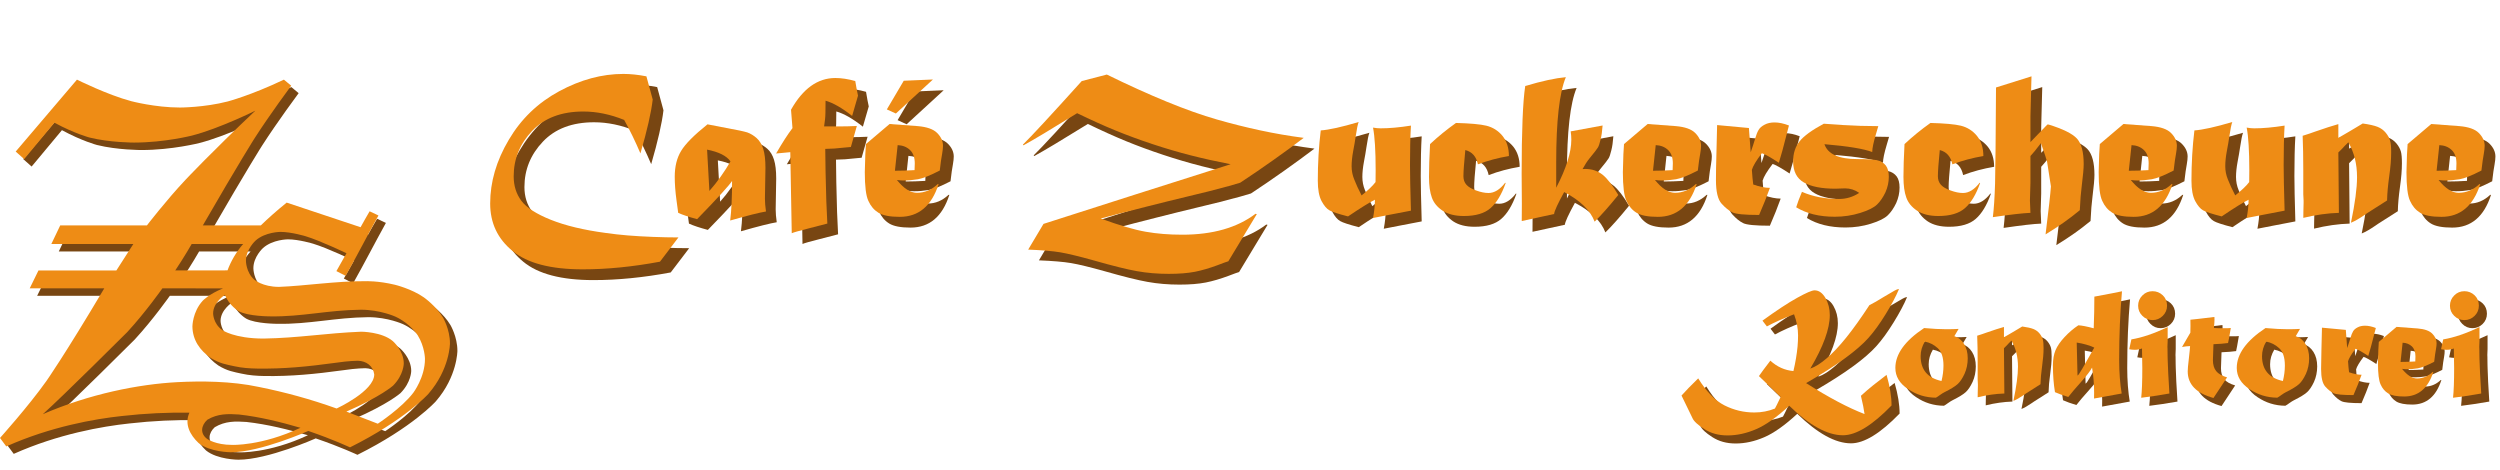 <?xml version="1.0" encoding="UTF-8" standalone="no"?>
<svg
   width="186pt"
   height="35pt"
   version="1.1"
   viewBox="0 0 186 35"
   id="svg182"
   xmlns:xlink="http://www.w3.org/1999/xlink"
   xmlns="http://www.w3.org/2000/svg"
   xmlns:svg="http://www.w3.org/2000/svg">
  <defs
     id="defs48">
    <clipPath
       id="Clip0">
      <path
         d="M 0,0 H 52.194 V 43.37 H 0 Z"
         id="path2" />
    </clipPath>
    <clipPath
       id="Clip1">
      <path
         d="M 0,0 H 51.344 V 42.52 H 0 Z"
         id="path5" />
    </clipPath>
    <clipPath
       id="Clip2">
      <path
         d="M 0,0 H 51.344 V 42.52 H 0 Z"
         id="path8" />
    </clipPath>
    <clipPath
       id="Clip3">
      <path
         d="M 0,0 H 51.344 V 42.52 H 0 Z"
         id="path11" />
    </clipPath>
    <clipPath
       id="Clip4">
      <path
         d="M 0,0 H 51.344 V 42.52 H 0 Z"
         id="path14" />
    </clipPath>
    <clipPath
       id="Clip5">
      <path
         d="M 0,0 H 51.344 V 42.52 H 0 Z"
         id="path17" />
    </clipPath>
    <clipPath
       id="Clip6">
      <path
         d="M 0,0 H 51.344 V 42.52 H 0 Z"
         id="path20" />
    </clipPath>
    <clipPath
       id="Clip7">
      <path
         d="M 0,0 H 51.344 V 42.52 H 0 Z"
         id="path23" />
    </clipPath>
    <clipPath
       id="Clip8">
      <path
         d="M 0,0 H 51.344 V 42.52 H 0 Z"
         id="path26" />
    </clipPath>
    <path
       d="M 7.822,3.652 8.115,4.731 C 8.044,5.34 7.853,6.175 7.544,7.236 7.303,6.67 7.051,6.151 6.787,5.679 6.143,5.418 5.509,5.288 4.888,5.288 3.872,5.288 3.079,5.588 2.51,6.187 1.937,6.789 1.65,7.493 1.65,8.301 c 0,0.443 0.12,0.824 0.361,1.143 0.238,0.316 0.693,0.609 1.367,0.879 0.677,0.27 1.523,0.474 2.539,0.61 0.339,0.049 0.685,0.088 1.04,0.117 0.355,0.029 0.744,0.052 1.167,0.068 0.423,0.016 0.819,0.025 1.187,0.025 L 8.452,12.271 C 7.183,12.508 5.985,12.627 4.858,12.627 3.371,12.627 2.284,12.342 1.597,11.773 0.903,11.206 0.557,10.47 0.557,9.565 0.557,8.563 0.845,7.577 1.421,6.606 1.991,5.636 2.772,4.883 3.765,4.346 4.758,3.809 5.752,3.54 6.748,3.54 c 0.332,0 0.69,0.037 1.074,0.112 z"
       id="GlMaturaMTScriptCapitals38" />
    <path
       d="M 1.768,7.06 1.875,8.98 C 2.054,8.781 2.231,8.557 2.407,8.308 2.583,8.059 2.733,7.825 2.856,7.607 2.677,7.35 2.315,7.168 1.768,7.06 Z M 1.787,5.884 c 0.049,0.013 0.343,0.07 0.884,0.171 0.488,0.088 0.81,0.156 0.967,0.205 C 3.791,6.315 3.936,6.403 4.072,6.523 4.209,6.644 4.312,6.813 4.38,7.031 4.448,7.246 4.482,7.537 4.482,7.905 L 4.458,9.341 c 0,0.169 0.016,0.368 0.049,0.596 -0.303,0.049 -0.858,0.189 -1.665,0.42 C 2.9,9.91 2.93,9.297 2.93,8.516 2.874,8.607 2.713,8.799 2.446,9.092 2.179,9.385 1.799,9.785 1.304,10.293 0.923,10.192 0.63,10.094 0.425,10 0.412,9.876 0.386,9.684 0.347,9.424 0.291,9.017 0.264,8.649 0.264,8.32 0.264,7.845 0.363,7.445 0.562,7.119 0.754,6.797 1.162,6.385 1.787,5.884 Z"
       id="GlMaturaMTScriptCapitals68" />
    <path
       d="M 0.864,6.06 0.796,5.205 C 1.073,4.714 1.383,4.345 1.726,4.099 2.07,3.853 2.446,3.73 2.856,3.73 c 0.286,0 0.596,0.047 0.928,0.142 0.049,0.296 0.091,0.522 0.127,0.679 L 3.638,5.493 C 3.169,5.122 2.757,4.886 2.402,4.785 2.402,5.254 2.394,5.542 2.378,5.649 2.365,5.721 2.35,5.832 2.334,5.981 h 0.708 c 0.27,0 0.542,-0.007 0.815,-0.02 L 3.579,6.938 C 3.53,6.945 3.473,6.95 3.408,6.953 3.346,6.956 3.257,6.964 3.14,6.978 2.951,7.004 2.7,7.02 2.388,7.026 L 2.402,8.071 C 2.422,9.116 2.45,9.925 2.485,10.498 L 1.582,10.732 C 1.169,10.837 0.918,10.908 0.83,10.947 L 0.762,7.178 0.102,7.241 C 0.396,6.733 0.649,6.34 0.864,6.06 Z"
       id="GlMaturaMTScriptCapitals73" />
    <path
       d="M 1.88,6.851 1.753,8.042 c 0.283,0 0.588,-0.01 0.913,-0.029 C 2.673,7.798 2.676,7.695 2.676,7.705 2.676,7.428 2.603,7.22 2.456,7.08 2.306,6.937 2.114,6.86 1.88,6.851 Z M 0.405,6.802 1.504,5.869 2.817,5.967 c 0.423,0.036 0.723,0.142 0.898,0.318 0.182,0.182 0.273,0.381 0.273,0.596 0,0.094 -0.013,0.216 -0.039,0.366 C 3.914,7.422 3.877,7.684 3.838,8.032 3.392,8.263 3.053,8.398 2.822,8.438 2.588,8.477 2.363,8.496 2.148,8.496 c -0.081,0 -0.182,-0.008 -0.303,-0.024 0.319,0.397 0.63,0.596 0.932,0.596 0.358,0 0.68,-0.135 0.967,-0.405 H 3.784 C 3.459,9.678 2.856,10.186 1.978,10.186 1.522,10.186 1.191,10.122 0.986,9.995 0.781,9.868 0.625,9.684 0.518,9.443 0.407,9.209 0.352,8.765 0.352,8.11 l 0.024,-0.835 z M 3.52,3.799 1.797,5.381 1.377,5.19 2.163,3.857 Z"
       id="GlMaturaMTScriptCapitals112" />
    <path
       d=""
       id="GlMaturaMTScriptCapitals3" />
    <path
       d="m 11.021,10.044 0.059,0.015 -1.323,2.192 C 9.688,12.271 9.521,12.331 9.258,12.432 8.883,12.572 8.533,12.674 8.208,12.739 7.873,12.804 7.466,12.837 6.987,12.837 6.463,12.837 5.967,12.795 5.498,12.71 5.042,12.629 4.375,12.463 3.496,12.212 2.822,12.023 2.305,11.898 1.943,11.836 1.592,11.777 1.094,11.735 0.449,11.709 L 1.162,10.513 5.405,9.155 9.863,7.739 C 9.206,7.612 8.584,7.474 7.998,7.324 7.412,7.174 6.818,6.999 6.216,6.799 5.614,6.599 5.041,6.388 4.497,6.165 3.953,5.942 3.363,5.675 2.725,5.366 1.51,6.118 0.679,6.616 0.23,6.86 L 0.205,6.826 C 0.596,6.445 1.507,5.461 2.94,3.872 L 4.106,3.569 c 0.996,0.488 1.925,0.909 2.786,1.262 0.861,0.353 1.638,0.629 2.332,0.828 0.667,0.192 1.338,0.36 2.012,0.505 0.674,0.145 1.349,0.261 2.026,0.349 C 12.832,6.839 12.358,7.185 11.841,7.551 11.323,7.918 10.812,8.267 10.308,8.599 10.21,8.631 10.038,8.682 9.793,8.75 9.547,8.818 9.234,8.901 8.855,8.997 8.476,9.093 8.153,9.172 7.886,9.233 7.58,9.305 7.258,9.383 6.921,9.468 6.585,9.552 6.253,9.635 5.928,9.717 5.602,9.798 5.252,9.888 4.878,9.985 4.504,10.083 4.152,10.176 3.823,10.264 c 0.869,0.319 1.567,0.524 2.095,0.615 0.514,0.091 1.079,0.137 1.694,0.137 1.416,0 2.552,-0.324 3.408,-0.972 z"
       id="GlMaturaMTScriptCapitals61" />
    <path
       d="M 0.615,6.167 C 0.999,6.141 1.587,6.011 2.378,5.776 2.336,5.884 2.29,6.107 2.241,6.445 2.212,6.647 2.173,6.875 2.124,7.129 2.075,7.393 2.051,7.627 2.051,7.832 c 0,0.215 0.041,0.42 0.122,0.615 C 2.257,8.665 2.371,8.913 2.515,9.189 2.817,8.949 3.034,8.742 3.164,8.569 3.167,8.475 3.169,8.293 3.169,8.023 c 0,-0.908 -0.041,-1.571 -0.122,-1.987 0.127,0.023 0.244,0.034 0.352,0.034 0.407,0 0.877,-0.042 1.411,-0.127 -0.029,0.501 -0.044,1.113 -0.044,1.836 0,0.42 0.015,1.126 0.044,2.119 C 4.624,9.93 4.261,10 3.721,10.107 l -0.674,0.132 C 3.106,9.93 3.135,9.647 3.135,9.39 2.884,9.513 2.467,9.772 1.885,10.166 1.429,10.049 1.141,9.954 1.02,9.883 0.894,9.814 0.772,9.671 0.654,9.453 0.537,9.232 0.479,8.916 0.479,8.506 c 0,-0.807 0.046,-1.587 0.137,-2.339 z"
       id="GlMaturaMTScriptCapitals88" />
    <path
       d="M 1.592,5.82 C 2.249,5.837 2.72,5.879 3.003,5.947 3.306,6.022 3.556,6.18 3.755,6.421 3.953,6.668 4.053,6.981 4.053,7.358 3.545,7.443 3.065,7.572 2.612,7.744 2.537,7.383 2.342,7.161 2.026,7.08 1.968,7.669 1.938,8.075 1.938,8.296 c 0,0.163 0.047,0.296 0.142,0.4 0.094,0.104 0.244,0.192 0.449,0.264 0.212,0.078 0.404,0.117 0.576,0.117 0.273,0 0.532,-0.16 0.776,-0.479 L 3.901,8.618 C 3.713,9.149 3.478,9.536 3.198,9.78 2.922,10.024 2.508,10.147 1.958,10.147 1.548,10.147 1.218,10.063 0.967,9.898 0.719,9.731 0.553,9.528 0.469,9.287 0.381,9.046 0.337,8.727 0.337,8.33 0.337,7.92 0.353,7.41 0.386,6.802 0.763,6.45 1.165,6.123 1.592,5.82 Z"
       id="GlMaturaMTScriptCapitals70" />
    <path
       d="M 0.562,4.102 C 1.34,3.87 1.969,3.734 2.451,3.691 2.152,4.404 2.002,5.726 2.002,7.656 v 1.177 c 0.469,-0.905 0.703,-1.649 0.703,-2.231 0,-0.13 -0.01,-0.26 -0.029,-0.391 0,0 0.495,-0.091 1.484,-0.273 C 4.141,6.204 4.11,6.421 4.067,6.587 4.022,6.776 3.98,6.901 3.94,6.963 3.892,7.044 3.763,7.21 3.555,7.461 3.441,7.601 3.332,7.769 3.228,7.964 c 0.039,-0.003 0.081,-0.005 0.127,-0.005 0.309,0 0.578,0.09 0.806,0.269 0.228,0.186 0.47,0.5 0.728,0.942 C 4.67,9.44 4.472,9.675 4.294,9.875 4.117,10.076 3.949,10.254 3.789,10.41 3.587,9.88 3.115,9.421 2.373,9.033 2.074,9.577 1.917,9.917 1.904,10.054 L 0.4,10.381 0.405,9.58 0.395,8.164 c 0,-0.97 0.014,-1.8 0.042,-2.49 C 0.465,4.984 0.506,4.46 0.562,4.102 Z"
       id="GlMaturaMTScriptCapitals78" />
    <path
       d="M 1.88,6.851 1.753,8.042 c 0.283,0 0.588,-0.01 0.913,-0.029 C 2.673,7.798 2.676,7.695 2.676,7.705 2.676,7.428 2.603,7.22 2.456,7.08 2.306,6.937 2.114,6.86 1.88,6.851 Z M 0.405,6.802 1.504,5.869 2.817,5.967 c 0.423,0.036 0.723,0.142 0.898,0.318 0.182,0.182 0.273,0.381 0.273,0.596 0,0.094 -0.013,0.216 -0.039,0.366 C 3.914,7.422 3.877,7.684 3.838,8.032 3.392,8.263 3.053,8.398 2.822,8.438 2.588,8.477 2.363,8.496 2.148,8.496 c -0.081,0 -0.182,-0.008 -0.303,-0.024 0.319,0.397 0.63,0.596 0.932,0.596 0.358,0 0.68,-0.135 0.967,-0.405 H 3.784 C 3.459,9.678 2.856,10.186 1.978,10.186 1.522,10.186 1.191,10.122 0.986,9.995 0.781,9.868 0.625,9.684 0.518,9.443 0.407,9.209 0.352,8.765 0.352,8.11 l 0.024,-0.835 z"
       id="GlMaturaMTScriptCapitals72" />
    <path
       d="M 0.513,7.324 0.547,5.918 2.026,6.055 2.109,7.183 C 2.188,6.961 2.257,6.746 2.319,6.538 2.368,6.366 2.422,6.232 2.48,6.138 2.533,6.047 2.625,5.967 2.759,5.898 c 0.127,-0.068 0.28,-0.102 0.459,-0.102 0.202,0 0.425,0.047 0.669,0.142 L 3.726,6.558 C 3.644,6.893 3.542,7.264 3.418,7.671 3.027,7.414 2.764,7.266 2.627,7.227 2.367,7.568 2.212,7.827 2.163,8.003 2.183,8.296 2.204,8.522 2.227,8.682 2.52,8.786 2.778,8.838 3.003,8.838 2.866,9.222 2.699,9.642 2.5,10.098 1.823,10.098 1.408,10.057 1.255,9.976 1.095,9.898 0.929,9.764 0.757,9.575 0.581,9.383 0.493,9.018 0.493,8.481 c 0,-0.352 0.007,-0.737 0.02,-1.157 z"
       id="GlMaturaMTScriptCapitals85" />
    <path
       d="m 1.758,5.855 c 0.02,0 0.3,0.02 0.84,0.059 0.579,0.036 1.144,0.054 1.694,0.054 C 4.289,5.98 4.253,6.102 4.185,6.333 4.071,6.711 4.012,6.991 4.009,7.173 3.628,7.023 2.887,6.901 1.787,6.807 1.943,7.269 2.454,7.5 3.32,7.5 c 0.456,0 0.768,0.02 0.938,0.059 0.163,0.039 0.291,0.12 0.386,0.244 0.091,0.121 0.137,0.295 0.137,0.522 0,0.244 -0.052,0.483 -0.156,0.718 C 4.513,9.277 4.385,9.466 4.238,9.609 4.089,9.756 3.825,9.888 3.447,10.005 3.073,10.122 2.679,10.181 2.266,10.181 1.549,10.181 0.952,10.034 0.474,9.741 0.532,9.546 0.622,9.307 0.742,9.023 1.25,9.245 1.825,9.355 2.466,9.355 c 0.339,0 0.651,-0.094 0.938,-0.283 C 3.205,8.932 2.988,8.862 2.754,8.862 2.705,8.862 2.646,8.864 2.578,8.867 2.415,8.874 2.323,8.877 2.3,8.877 1.659,8.877 1.17,8.781 0.835,8.589 0.5,8.4 0.332,8.071 0.332,7.603 0.332,7.231 0.433,6.921 0.635,6.67 0.833,6.422 1.208,6.151 1.758,5.855 Z"
       id="GlMaturaMTScriptCapitals86" />
    <path
       d="M 0.391,4.17 2.041,3.652 1.992,5.508 v 1.201 L 2.778,5.894 h 0.059 c 0.664,0.205 1.102,0.421 1.314,0.649 0.212,0.231 0.317,0.628 0.317,1.191 0,0.199 -0.031,0.544 -0.093,1.035 C 4.339,9.03 4.31,9.399 4.287,9.878 3.812,10.272 3.281,10.646 2.695,11.001 2.839,9.842 2.922,9.098 2.944,8.77 L 2.764,7.612 C 2.747,7.541 2.653,7.256 2.48,6.758 2.256,7.054 2.093,7.254 1.992,7.358 V 8.594 C 1.992,8.61 1.989,8.726 1.982,8.94 1.973,9.139 1.968,9.3 1.968,9.424 1.968,9.525 1.976,9.717 1.992,10 1.644,10.013 1.061,10.08 0.244,10.2 0.293,9.803 0.327,9.281 0.347,8.633 0.363,7.982 0.378,6.494 0.391,4.17 Z"
       id="GlMaturaMTScriptCapitals75" />
    <path
       d="M 1.528,6.016 1.997,5.874 V 6.514 C 2.088,6.458 2.251,6.364 2.485,6.23 2.563,6.188 2.64,6.143 2.715,6.094 l 0.415,-0.249 C 3.433,5.887 3.664,5.939 3.823,6.001 3.976,6.063 4.103,6.156 4.204,6.279 4.302,6.4 4.369,6.522 4.404,6.645 4.437,6.756 4.453,6.94 4.453,7.197 4.453,7.503 4.424,7.865 4.365,8.281 4.303,8.724 4.269,9.105 4.263,9.424 L 3.359,10 3.223,10.093 C 2.962,10.272 2.749,10.394 2.583,10.459 2.772,9.557 2.866,8.851 2.866,8.34 2.866,7.725 2.731,7.184 2.461,6.719 2.451,6.732 2.393,6.79 2.285,6.895 L 2.197,6.992 1.997,7.192 2.022,10 c -0.531,0.016 -1.082,0.094 -1.655,0.234 0,-0.169 0.002,-0.282 0.005,-0.337 C 0.378,9.696 0.381,9.575 0.381,9.536 V 9.424 C 0.371,9.287 0.366,9.191 0.366,9.136 V 7.983 C 0.366,7.401 0.356,6.878 0.337,6.416 0.379,6.403 0.428,6.388 0.483,6.37 0.539,6.352 0.601,6.331 0.671,6.309 0.741,6.286 0.815,6.26 0.894,6.23 Z"
       id="GlMaturaMTScriptCapitals81" />
    <path
       d="M 3.965,5.84 3.691,5.483 C 4.557,4.855 5.272,4.385 5.835,4.072 6.398,3.76 6.759,3.603 6.919,3.603 c 0.264,0 0.488,0.156 0.674,0.469 0.182,0.319 0.273,0.674 0.273,1.065 0,0.853 -0.404,1.96 -1.211,3.32 C 6.965,8.35 7.309,8.132 7.688,7.805 8.067,7.478 8.471,7.047 8.899,6.514 9.327,5.98 9.802,5.316 10.322,4.521 10.544,4.414 10.841,4.243 11.216,4.009 l 0.669,-0.391 C 11.992,3.556 12.083,3.524 12.158,3.52 11.976,3.96 11.699,4.481 11.328,5.083 10.96,5.682 10.602,6.175 10.254,6.562 9.915,6.94 9.435,7.357 8.813,7.812 8.172,8.281 7.367,8.796 6.397,9.355 7.796,10.244 9.004,10.884 10.02,11.274 9.984,10.995 9.909,10.617 9.795,10.142 c 0.251,-0.231 0.509,-0.453 0.776,-0.666 0.267,-0.213 0.539,-0.424 0.815,-0.632 0.205,0.713 0.308,1.346 0.308,1.899 -1.192,1.23 -2.196,1.846 -3.013,1.846 -0.964,0 -2.074,-0.61 -3.33,-1.831 -0.775,0.716 -1.46,1.201 -2.056,1.455 -0.596,0.257 -1.185,0.386 -1.768,0.386 -0.557,0 -1.038,-0.132 -1.445,-0.396 C -0.327,11.942 -0.573,11.712 -0.654,11.514 -0.746,11.315 -0.846,11.107 -0.957,10.889 -1.165,10.469 -1.289,10.215 -1.328,10.127 c 0.26,-0.293 0.605,-0.648 1.035,-1.065 0.508,0.824 1.051,1.382 1.631,1.675 0.583,0.293 1.198,0.439 1.846,0.439 0.453,0 0.879,-0.081 1.279,-0.244 0.039,-0.062 0.158,-0.301 0.356,-0.718 L 3.472,8.921 C 3.589,8.745 3.825,8.426 4.18,7.964 4.596,8.345 5.073,8.56 5.61,8.608 5.675,8.335 5.729,8.07 5.771,7.812 5.814,7.555 5.846,7.313 5.867,7.085 5.888,6.857 5.898,6.626 5.898,6.392 5.898,5.962 5.815,5.527 5.649,5.088 4.985,5.342 4.424,5.592 3.965,5.84 Z"
       id="GlMaturaMTScriptCapitals46" />
    <path
       d="M 2.09,6.782 C 1.917,7.072 1.831,7.371 1.831,7.681 1.831,8.524 2.262,9.038 3.125,9.224 3.206,8.898 3.247,8.579 3.247,8.267 3.247,7.765 3.128,7.406 2.891,7.188 2.656,6.973 2.389,6.838 2.09,6.782 Z M 4.185,5.996 3.921,6.445 c 0.244,0.075 0.443,0.233 0.596,0.474 0.156,0.244 0.234,0.545 0.234,0.903 0,0.345 -0.067,0.666 -0.2,0.962 C 4.414,9.077 4.269,9.29 4.116,9.424 3.96,9.564 3.691,9.728 3.311,9.917 3.242,9.95 3.146,10.01 3.022,10.098 2.928,10.169 2.847,10.223 2.778,10.259 2.144,10.255 1.566,10.076 1.045,9.722 0.524,9.377 0.264,8.94 0.264,8.413 c 0,-0.859 0.594,-1.683 1.782,-2.471 0.544,0.049 1.004,0.073 1.382,0.073 0.28,0 0.532,-0.007 0.757,-0.02 z"
       id="GlMaturaMTScriptCapitals82" />
    <path
       d="M 1.758,6.841 1.807,8.892 C 1.823,8.875 1.838,8.86 1.853,8.845 1.868,8.831 1.88,8.818 1.89,8.809 1.913,8.77 1.944,8.718 1.985,8.655 2.026,8.591 2.062,8.532 2.095,8.477 L 2.847,7.153 C 2.537,7.01 2.174,6.906 1.758,6.841 Z M 4.546,10 2.832,10.312 C 2.835,10.208 2.837,10.086 2.837,9.946 2.837,9.425 2.795,8.908 2.71,8.394 2.599,8.602 2.375,8.895 2.036,9.273 1.675,9.676 1.408,9.99 1.235,10.215 0.903,10.114 0.628,10.015 0.41,9.917 0.326,9.416 0.283,8.862 0.283,8.257 c 0,-0.371 0.054,-0.685 0.161,-0.943 C 0.555,7.054 0.742,6.782 1.006,6.499 1.27,6.216 1.554,5.973 1.86,5.771 2.072,5.781 2.389,5.843 2.812,5.957 2.839,5.26 2.852,4.606 2.852,3.994 3.796,3.818 4.367,3.708 4.565,3.662 4.448,4.974 4.39,6.396 4.39,7.93 c 0,0.378 0.014,0.745 0.041,1.104 C 4.459,9.391 4.497,9.714 4.546,10 Z"
       id="GlMaturaMTScriptCapitals71" />
    <path
       d="M 0.098,7.256 0.23,6.645 C 0.884,6.538 1.634,6.284 2.48,5.884 V 6.743 L 2.466,7.109 c 0,0.049 0.002,0.093 0.005,0.132 0.003,0.107 0.005,0.255 0.005,0.444 0,0.085 0.002,0.153 0.005,0.205 L 2.515,8.75 C 2.521,8.936 2.546,9.352 2.588,10 1.917,10.117 1.335,10.205 0.84,10.264 0.885,9.854 0.908,9.243 0.908,8.433 L 0.889,7.207 C 0.752,7.262 0.605,7.29 0.449,7.29 0.332,7.29 0.215,7.279 0.098,7.256 Z M 1.543,3.657 c 0.244,0 0.456,0.085 0.635,0.254 0.176,0.169 0.264,0.384 0.264,0.645 0,0.244 -0.088,0.454 -0.264,0.63 C 1.999,5.361 1.787,5.449 1.543,5.449 1.299,5.449 1.089,5.361 0.913,5.185 0.737,5.013 0.649,4.803 0.649,4.556 c 0,-0.247 0.088,-0.459 0.264,-0.635 C 1.086,3.745 1.296,3.657 1.543,3.657 Z"
       id="GlMaturaMTScriptCapitals76" />
    <path
       d="M 0.728,5.82 0.723,5.425 C 0.762,5.418 0.916,5.402 1.187,5.376 1.646,5.327 1.987,5.286 2.212,5.254 2.215,5.306 2.217,5.361 2.217,5.42 c 0,0.104 -0.011,0.277 -0.034,0.518 0.104,0.01 0.311,0.015 0.62,0.015 0.212,0 0.353,-0.005 0.425,-0.015 C 3.14,6.465 3.083,6.776 3.057,6.87 2.839,6.903 2.537,6.927 2.153,6.943 2.131,7.425 2.119,7.754 2.119,7.93 c 0,0.283 0.067,0.509 0.2,0.679 0.13,0.166 0.356,0.296 0.679,0.391 L 2.153,10.278 C 1.089,9.985 0.557,9.435 0.557,8.628 0.557,8.494 0.579,8.237 0.625,7.856 0.671,7.463 0.697,7.197 0.703,7.06 0.553,7.064 0.387,7.082 0.205,7.114 l 0.517,-0.889 V 6.128 Z"
       id="GlMaturaMTScriptCapitals87" />
  </defs>
  <g
     id="Hintergrund">
    <g
       clip-rule="evenodd"
       clip-path="url(#Clip0)"
       transform="matrix(0.652,0,0,0.652,0,5.925)"
       style="fill:none;stroke:none"
       id="Gruppe9">
      <g
         clip-rule="evenodd"
         clip-path="url(#Clip1)"
         transform="translate(0.85,0.85)"
         style="fill:none;stroke:none"
         id="Kopie von svg3097">
        <g
           clip-rule="evenodd"
           clip-path="url(#Clip2)"
           style="fill:none;stroke:none"
           id="Kopie von layer1">
          <g
             clip-rule="evenodd"
             clip-path="url(#Clip3)"
             style="fill:none;stroke:none"
             id="Kopie von Hintergrund-5-8-0-9-1-1">
            <g
               clip-rule="evenodd"
               clip-path="url(#Clip4)"
               style="fill:none;stroke:none"
               id="Kopie von Gruppe2-0-3-2-8-1-2">
              <path
                 style="fill:#784612;fill-rule:evenodd;stroke:none"
                 d="M 8.782,0 1.791,8.207 2.758,9.066 6.216,4.916 c 2.293,1.243 4,1.691 4,1.691 2.32,0.58 5.083,0.575 5.083,0.575 3.481,0 6.608,-0.8 6.608,-0.8 3.121,-0.801 7.232,-2.841 7.232,-2.841 -5.027,4.751 -7.982,7.899 -7.982,7.899 -2.182,2.32 -4.391,5.191 -4.391,5.191 H 6.874 L 5.858,18.756 h 9.357 l -1.933,3.016 H 4.391 L 3.391,23.814 H 11.899 C 7.341,31.492 5.291,34.396 5.291,34.396 3.233,37.296 0,40.887 0,40.887 l 0.717,0.967 C 5.788,39.592 10.812,38.716 13.882,38.387 c 2.76,-0.314 5.278,-0.419 7.732,-0.383 -0.588,1.297 0.065,2.536 1.042,3.458 1.293,1.051 3.691,1.058 3.691,1.058 3.369,0 8.832,-2.433 8.832,-2.433 2.884,0.986 4.758,1.875 4.758,1.875 6.308,-3.145 8.941,-6.099 8.941,-6.099 2.466,-2.838 2.466,-5.774 2.466,-5.774 0,-1.601 -0.792,-2.933 -0.792,-2.933 -0.791,-1.33 -2.183,-2.308 -2.183,-2.308 -1.386,-0.977 -3.308,-1.442 -3.308,-1.442 -1.926,-0.465 -3.374,-0.408 -3.374,-0.408 -3.328,-0.021 -6.929,0.543 -9.849,0.65 -1.898,0 -2.833,-0.833 -2.833,-0.833 -0.94,-0.837 -0.942,-2.141 -0.942,-2.141 0,-1.321 1.1,-2.308 1.1,-2.308 1.098,-0.987 2.841,-0.992 2.841,-0.992 1.247,0 2.883,0.5 2.883,0.5 1.637,0.493 4.649,1.933 4.649,1.933 l -1.15,2.041 1.058,0.542 c 1.29,-2.287 2.469,-4.593 3.741,-6.891 l -1.008,-0.475 c -0.359,0.617 -0.691,1.19 -1.033,1.816 l -8.432,-2.808 c -1.207,0.975 -2.162,1.839 -2.95,2.6 H 23.147 c 4.226,-7.321 5.924,-9.974 5.924,-9.974 1.699,-2.652 4.158,-5.966 4.158,-5.966 L 32.396,0 C 28.639,1.795 25.98,2.491 25.98,2.491 c -2.665,0.69 -5.433,0.692 -5.433,0.692 -2.845,0 -5.566,-0.725 -5.566,-0.725 C 12.261,1.739 8.782,0 8.782,0 Z M 21.872,18.756 h 5.874 c -0.775,0.881 -1.407,1.981 -1.783,3.008 l -5.966,0.008 c 1.022,-1.52 1.875,-3.016 1.875,-3.016 z m -3.341,5.058 6.916,0.008 c -1.606,0.641 -2.316,1.408 -2.316,1.408 -1.173,1.284 -1.175,2.941 -1.175,2.941 0.02,1.546 0.862,2.74 2.1,3.591 1.052,0.651 1.756,0.735 2.683,0.942 0.852,0.19 1.735,0.254 2.608,0.267 3.01,0.044 5.708,-0.215 9.007,-0.667 1.469,-0.223 2.475,-0.225 2.475,-0.225 0.965,0.021 1.745,0.586 1.875,1.558 0,1.916 -4.291,3.891 -4.291,3.891 -2.998,-1.074 -5.878,-1.857 -8.857,-2.458 -3.169,-0.684 -6.66,-0.686 -9.307,-0.55 -4.43,0.232 -10.05,1.345 -15.365,3.658 2.246,-2.001 9.632,-9.365 9.632,-9.365 2.114,-2.293 4.016,-5 4.016,-5 z m 7.132,0.75 c 0.521,1.265 1.583,1.858 1.583,1.858 1.061,0.595 3.591,0.592 3.591,0.592 3.609,0.059 6.519,-0.715 10.341,-0.758 2.233,0 3.949,0.792 3.949,0.792 1.712,0.791 2.533,2.116 2.533,2.116 0.828,1.33 0.833,2.708 0.833,2.708 0,2.103 -1.325,3.85 -1.325,3.85 -1.321,1.749 -4.058,3.541 -4.058,3.541 l -3.583,-1.383 c 3.908,-1.694 5.324,-2.958 5.324,-2.958 1.219,-1.228 1.225,-2.525 1.225,-2.525 0,-1.489 -1.25,-2.558 -1.25,-2.558 -1.246,-1.07 -3.608,-1.075 -3.608,-1.075 -4.025,0.16 -7.185,0.721 -11.149,0.783 -3.33,0 -4.708,-0.967 -4.708,-0.967 -1.042,-0.744 -1.042,-1.9 -1.042,-1.9 0,-1.265 1.341,-2.116 1.341,-2.116 z m 1.608,13.648 c 2.373,0.268 4.72,0.847 7.016,1.517 -4.503,2.103 -7.824,1.95 -7.824,1.95 -1.842,0 -2.808,-0.667 -2.808,-0.667 -0.859,-0.624 -0.706,-1.55 0,-2.2 1.185,-0.708 2.367,-0.689 3.616,-0.6 z"
                 id="Kopie von  Text2+012-3-4-2-1-25-4" />
            </g>
          </g>
        </g>
      </g>
      <g
         clip-rule="evenodd"
         clip-path="url(#Clip5)"
         style="fill:none;stroke:none"
         id="svg3097">
        <g
           clip-rule="evenodd"
           clip-path="url(#Clip6)"
           style="fill:none;stroke:none"
           id="layer1">
          <g
             clip-rule="evenodd"
             clip-path="url(#Clip7)"
             style="fill:none;stroke:none"
             id="Hintergrund-5-8-0-9-1-1">
            <g
               clip-rule="evenodd"
               clip-path="url(#Clip8)"
               style="fill:none;stroke:none"
               id="Gruppe2-0-3-2-8-1-2">
              <path
                 style="fill:#ee8c15;fill-rule:evenodd;stroke:none"
                 d="M 8.782,0 1.791,8.207 2.758,9.066 6.216,4.916 c 2.293,1.243 4,1.691 4,1.691 2.32,0.58 5.083,0.575 5.083,0.575 3.481,0 6.608,-0.8 6.608,-0.8 3.121,-0.801 7.232,-2.841 7.232,-2.841 -5.027,4.751 -7.982,7.899 -7.982,7.899 -2.182,2.32 -4.391,5.191 -4.391,5.191 H 6.874 L 5.858,18.756 h 9.357 l -1.933,3.016 H 4.391 L 3.391,23.814 H 11.899 C 7.341,31.492 5.291,34.396 5.291,34.396 3.233,37.296 0,40.887 0,40.887 l 0.717,0.967 C 5.788,39.592 10.812,38.716 13.882,38.387 c 2.76,-0.314 5.278,-0.419 7.732,-0.383 -0.588,1.297 0.065,2.536 1.042,3.458 1.293,1.051 3.691,1.058 3.691,1.058 3.369,0 8.832,-2.433 8.832,-2.433 2.884,0.986 4.758,1.875 4.758,1.875 6.308,-3.145 8.941,-6.099 8.941,-6.099 2.466,-2.838 2.466,-5.774 2.466,-5.774 0,-1.601 -0.792,-2.933 -0.792,-2.933 -0.791,-1.33 -2.183,-2.308 -2.183,-2.308 -1.386,-0.977 -3.308,-1.442 -3.308,-1.442 -1.926,-0.465 -3.374,-0.408 -3.374,-0.408 -3.328,-0.021 -6.929,0.543 -9.849,0.65 -1.898,0 -2.833,-0.833 -2.833,-0.833 -0.94,-0.837 -0.942,-2.141 -0.942,-2.141 0,-1.321 1.1,-2.308 1.1,-2.308 1.098,-0.987 2.841,-0.992 2.841,-0.992 1.247,0 2.883,0.5 2.883,0.5 1.637,0.493 4.649,1.933 4.649,1.933 l -1.15,2.041 1.058,0.542 c 1.29,-2.287 2.469,-4.593 3.741,-6.891 l -1.008,-0.475 c -0.359,0.617 -0.691,1.19 -1.033,1.816 l -8.432,-2.808 c -1.207,0.975 -2.162,1.839 -2.95,2.6 H 23.147 c 4.226,-7.321 5.924,-9.974 5.924,-9.974 1.699,-2.652 4.158,-5.966 4.158,-5.966 L 32.396,0 C 28.639,1.795 25.98,2.491 25.98,2.491 c -2.665,0.69 -5.433,0.692 -5.433,0.692 -2.845,0 -5.566,-0.725 -5.566,-0.725 C 12.261,1.739 8.782,0 8.782,0 Z M 21.872,18.756 h 5.874 c -0.775,0.881 -1.407,1.981 -1.783,3.008 l -5.966,0.008 c 1.022,-1.52 1.875,-3.016 1.875,-3.016 z m -3.341,5.058 6.916,0.008 c -1.606,0.641 -2.316,1.408 -2.316,1.408 -1.173,1.284 -1.175,2.941 -1.175,2.941 0.02,1.546 0.862,2.74 2.1,3.591 1.052,0.651 1.756,0.735 2.683,0.942 0.852,0.19 1.735,0.254 2.608,0.267 3.01,0.044 5.708,-0.215 9.007,-0.667 1.469,-0.223 2.475,-0.225 2.475,-0.225 0.965,0.021 1.745,0.586 1.875,1.558 0,1.916 -4.291,3.891 -4.291,3.891 -2.998,-1.074 -5.878,-1.857 -8.857,-2.458 -3.169,-0.684 -6.66,-0.686 -9.307,-0.55 -4.43,0.232 -10.05,1.345 -15.365,3.658 2.246,-2.001 9.632,-9.365 9.632,-9.365 2.114,-2.293 4.016,-5 4.016,-5 z m 7.132,0.75 c 0.521,1.265 1.583,1.858 1.583,1.858 1.061,0.595 3.591,0.592 3.591,0.592 3.609,0.059 6.519,-0.715 10.341,-0.758 2.233,0 3.949,0.792 3.949,0.792 1.712,0.791 2.533,2.116 2.533,2.116 0.828,1.33 0.833,2.708 0.833,2.708 0,2.103 -1.325,3.85 -1.325,3.85 -1.321,1.749 -4.058,3.541 -4.058,3.541 l -3.583,-1.383 c 3.908,-1.694 5.324,-2.958 5.324,-2.958 1.219,-1.228 1.225,-2.525 1.225,-2.525 0,-1.489 -1.25,-2.558 -1.25,-2.558 -1.246,-1.07 -3.608,-1.075 -3.608,-1.075 -4.025,0.16 -7.185,0.721 -11.149,0.783 -3.33,0 -4.708,-0.967 -4.708,-0.967 -1.042,-0.744 -1.042,-1.9 -1.042,-1.9 0,-1.265 1.341,-2.116 1.341,-2.116 z m 1.608,13.648 c 2.373,0.268 4.72,0.847 7.016,1.517 -4.503,2.103 -7.824,1.95 -7.824,1.95 -1.842,0 -2.808,-0.667 -2.808,-0.667 -0.859,-0.624 -0.706,-1.55 0,-2.2 1.185,-0.708 2.367,-0.689 3.616,-0.6 z"
                 id=" Text2+012-3-4-2-1-25-4" />
            </g>
          </g>
        </g>
      </g>
    </g>
    <g
       transform="matrix(1,0,0,1,35.578,5.5)"
       id="g135">
      <use
         transform="matrix(1.6,0,0,1.6,0.8,-4.864)"
         style="fill:#784612;stroke:none"
         xlink:href="#GlMaturaMTScriptCapitals38"
         id="use61" />
      <use
         transform="matrix(1.6,0,0,1.6,0,-5.664)"
         style="fill:#ee8c15;stroke:none"
         xlink:href="#GlMaturaMTScriptCapitals38"
         id="use63" />
      <use
         transform="matrix(1.6,0,0,1.6,15,-4.864)"
         style="fill:#784612;stroke:none"
         xlink:href="#GlMaturaMTScriptCapitals68"
         id="use65" />
      <use
         transform="matrix(1.6,0,0,1.6,14.2,-5.664)"
         style="fill:#ee8c15;stroke:none"
         xlink:href="#GlMaturaMTScriptCapitals68"
         id="use67" />
      <use
         transform="matrix(1.6,0,0,1.6,22.8,-4.864)"
         style="fill:#784612;stroke:none"
         xlink:href="#GlMaturaMTScriptCapitals73"
         id="use69" />
      <use
         transform="matrix(1.6,0,0,1.6,22,-5.664)"
         style="fill:#ee8c15;stroke:none"
         xlink:href="#GlMaturaMTScriptCapitals73"
         id="use71" />
      <use
         transform="matrix(1.6,0,0,1.6,29,-4.864)"
         style="fill:#784612;stroke:none"
         xlink:href="#GlMaturaMTScriptCapitals112"
         id="use73" />
      <use
         transform="matrix(1.6,0,0,1.6,28.2,-5.664)"
         style="fill:#ee8c15;stroke:none"
         xlink:href="#GlMaturaMTScriptCapitals112"
         id="use75" />
      <use
         transform="matrix(1.6,0,0,1.6,35.7,-4.864)"
         style="fill:#784612;stroke:none"
         xlink:href="#GlMaturaMTScriptCapitals3"
         id="use77" />
      <use
         transform="matrix(1.6,0,0,1.6,34.9,-5.664)"
         style="fill:#ee8c15;stroke:none"
         xlink:href="#GlMaturaMTScriptCapitals3"
         id="use79" />
      <use
         transform="matrix(1.6,0,0,1.6,41,-4.864)"
         style="fill:#784612;stroke:none"
         xlink:href="#GlMaturaMTScriptCapitals61"
         id="use81" />
      <use
         transform="matrix(1.6,0,0,1.6,40.2,-5.664)"
         style="fill:#ee8c15;stroke:none"
         xlink:href="#GlMaturaMTScriptCapitals61"
         id="use83" />
      <use
         transform="matrix(1.6,0,0,1.6,62.5,-4.864)"
         style="fill:#784612;stroke:none"
         xlink:href="#GlMaturaMTScriptCapitals88"
         id="use85" />
      <use
         transform="matrix(1.6,0,0,1.6,61.7,-5.664)"
         style="fill:#ee8c15;stroke:none"
         xlink:href="#GlMaturaMTScriptCapitals88"
         id="use87" />
      <use
         transform="matrix(1.6,0,0,1.6,71,-4.864)"
         style="fill:#784612;stroke:none"
         xlink:href="#GlMaturaMTScriptCapitals70"
         id="use89" />
      <use
         transform="matrix(1.6,0,0,1.6,70.2,-5.664)"
         style="fill:#ee8c15;stroke:none"
         xlink:href="#GlMaturaMTScriptCapitals70"
         id="use91" />
      <use
         transform="matrix(1.6,0,0,1.6,77.8,-4.864)"
         style="fill:#784612;stroke:none"
         xlink:href="#GlMaturaMTScriptCapitals78"
         id="use93" />
      <use
         transform="matrix(1.6,0,0,1.6,77,-5.664)"
         style="fill:#ee8c15;stroke:none"
         xlink:href="#GlMaturaMTScriptCapitals78"
         id="use95" />
      <use
         transform="matrix(1.6,0,0,1.6,85.4,-4.864)"
         style="fill:#784612;stroke:none"
         xlink:href="#GlMaturaMTScriptCapitals72"
         id="use97" />
      <use
         transform="matrix(1.6,0,0,1.6,84.6,-5.664)"
         style="fill:#ee8c15;stroke:none"
         xlink:href="#GlMaturaMTScriptCapitals72"
         id="use99" />
      <use
         transform="matrix(1.6,0,0,1.6,92.1,-4.864)"
         style="fill:#784612;stroke:none"
         xlink:href="#GlMaturaMTScriptCapitals85"
         id="use101" />
      <use
         transform="matrix(1.6,0,0,1.6,91.3,-5.664)"
         style="fill:#ee8c15;stroke:none"
         xlink:href="#GlMaturaMTScriptCapitals85"
         id="use103" />
      <use
         transform="matrix(1.6,0,0,1.6,98.1,-4.864)"
         style="fill:#784612;stroke:none"
         xlink:href="#GlMaturaMTScriptCapitals86"
         id="use105" />
      <use
         transform="matrix(1.6,0,0,1.6,97.3,-5.664)"
         style="fill:#ee8c15;stroke:none"
         xlink:href="#GlMaturaMTScriptCapitals86"
         id="use107" />
      <use
         transform="matrix(1.6,0,0,1.6,106.3,-4.864)"
         style="fill:#784612;stroke:none"
         xlink:href="#GlMaturaMTScriptCapitals70"
         id="use109" />
      <use
         transform="matrix(1.6,0,0,1.6,105.5,-5.664)"
         style="fill:#ee8c15;stroke:none"
         xlink:href="#GlMaturaMTScriptCapitals70"
         id="use111" />
      <use
         transform="matrix(1.6,0,0,1.6,113.1,-4.864)"
         style="fill:#784612;stroke:none"
         xlink:href="#GlMaturaMTScriptCapitals75"
         id="use113" />
      <use
         transform="matrix(1.6,0,0,1.6,112.3,-5.664)"
         style="fill:#ee8c15;stroke:none"
         xlink:href="#GlMaturaMTScriptCapitals75"
         id="use115" />
      <use
         transform="matrix(1.6,0,0,1.6,120.8,-4.864)"
         style="fill:#784612;stroke:none"
         xlink:href="#GlMaturaMTScriptCapitals72"
         id="use117" />
      <use
         transform="matrix(1.6,0,0,1.6,120,-5.664)"
         style="fill:#ee8c15;stroke:none"
         xlink:href="#GlMaturaMTScriptCapitals72"
         id="use119" />
      <use
         transform="matrix(1.6,0,0,1.6,127.5,-4.864)"
         style="fill:#784612;stroke:none"
         xlink:href="#GlMaturaMTScriptCapitals88"
         id="use121" />
      <use
         transform="matrix(1.6,0,0,1.6,126.7,-5.664)"
         style="fill:#ee8c15;stroke:none"
         xlink:href="#GlMaturaMTScriptCapitals88"
         id="use123" />
      <use
         transform="matrix(1.6,0,0,1.6,136,-4.864)"
         style="fill:#784612;stroke:none"
         xlink:href="#GlMaturaMTScriptCapitals81"
         id="use125" />
      <use
         transform="matrix(1.6,0,0,1.6,135.2,-5.664)"
         style="fill:#ee8c15;stroke:none"
         xlink:href="#GlMaturaMTScriptCapitals81"
         id="use127" />
      <use
         transform="matrix(1.6,0,0,1.6,143.7,-4.864)"
         style="fill:#784612;stroke:none"
         xlink:href="#GlMaturaMTScriptCapitals72"
         id="use129" />
      <use
         transform="matrix(1.6,0,0,1.6,142.9,-5.664)"
         style="fill:#ee8c15;stroke:none"
         xlink:href="#GlMaturaMTScriptCapitals72"
         id="use131" />
      <path
         style="fill:none;stroke:none"
         d="M 0,0 H 154.962 V 28.346 H 0 Z"
         id="path133" />
    </g>
    <g
       transform="matrix(1,0,0,1,126.698,21.502)"
       id="g179">
      <use
         transform="matrix(1.2,0,0,1.2,0.6,-3.625)"
         style="fill:#784612;stroke:none"
         xlink:href="#GlMaturaMTScriptCapitals46"
         id="use137" />
      <use
         transform="matrix(1.2,0,0,1.2,0,-4.225)"
         style="fill:#ee8c15;stroke:none"
         xlink:href="#GlMaturaMTScriptCapitals46"
         id="use139" />
      <use
         transform="matrix(1.2,0,0,1.2,14.6,-3.625)"
         style="fill:#784612;stroke:none"
         xlink:href="#GlMaturaMTScriptCapitals82"
         id="use141" />
      <use
         transform="matrix(1.2,0,0,1.2,14,-4.225)"
         style="fill:#ee8c15;stroke:none"
         xlink:href="#GlMaturaMTScriptCapitals82"
         id="use143" />
      <use
         transform="matrix(1.2,0,0,1.2,20.6,-3.625)"
         style="fill:#784612;stroke:none"
         xlink:href="#GlMaturaMTScriptCapitals81"
         id="use145" />
      <use
         transform="matrix(1.2,0,0,1.2,20,-4.225)"
         style="fill:#ee8c15;stroke:none"
         xlink:href="#GlMaturaMTScriptCapitals81"
         id="use147" />
      <use
         transform="matrix(1.2,0,0,1.2,26.3,-3.625)"
         style="fill:#784612;stroke:none"
         xlink:href="#GlMaturaMTScriptCapitals71"
         id="use149" />
      <use
         transform="matrix(1.2,0,0,1.2,25.7,-4.225)"
         style="fill:#ee8c15;stroke:none"
         xlink:href="#GlMaturaMTScriptCapitals71"
         id="use151" />
      <use
         transform="matrix(1.2,0,0,1.2,32.2,-3.625)"
         style="fill:#784612;stroke:none"
         xlink:href="#GlMaturaMTScriptCapitals76"
         id="use153" />
      <use
         transform="matrix(1.2,0,0,1.2,31.6,-4.225)"
         style="fill:#ee8c15;stroke:none"
         xlink:href="#GlMaturaMTScriptCapitals76"
         id="use155" />
      <use
         transform="matrix(1.2,0,0,1.2,36,-3.625)"
         style="fill:#784612;stroke:none"
         xlink:href="#GlMaturaMTScriptCapitals87"
         id="use157" />
      <use
         transform="matrix(1.2,0,0,1.2,35.4,-4.225)"
         style="fill:#ee8c15;stroke:none"
         xlink:href="#GlMaturaMTScriptCapitals87"
         id="use159" />
      <use
         transform="matrix(1.2,0,0,1.2,40,-3.625)"
         style="fill:#784612;stroke:none"
         xlink:href="#GlMaturaMTScriptCapitals82"
         id="use161" />
      <use
         transform="matrix(1.2,0,0,1.2,39.4,-4.225)"
         style="fill:#ee8c15;stroke:none"
         xlink:href="#GlMaturaMTScriptCapitals82"
         id="use163" />
      <use
         transform="matrix(1.2,0,0,1.2,46,-3.625)"
         style="fill:#784612;stroke:none"
         xlink:href="#GlMaturaMTScriptCapitals85"
         id="use165" />
      <use
         transform="matrix(1.2,0,0,1.2,45.4,-4.225)"
         style="fill:#ee8c15;stroke:none"
         xlink:href="#GlMaturaMTScriptCapitals85"
         id="use167" />
      <use
         transform="matrix(1.2,0,0,1.2,50.4,-3.625)"
         style="fill:#784612;stroke:none"
         xlink:href="#GlMaturaMTScriptCapitals72"
         id="use169" />
      <use
         transform="matrix(1.2,0,0,1.2,49.8,-4.225)"
         style="fill:#ee8c15;stroke:none"
         xlink:href="#GlMaturaMTScriptCapitals72"
         id="use171" />
      <use
         transform="matrix(1.2,0,0,1.2,55.4,-3.625)"
         style="fill:#784612;stroke:none"
         xlink:href="#GlMaturaMTScriptCapitals76"
         id="use173" />
      <use
         transform="matrix(1.2,0,0,1.2,54.8,-4.225)"
         style="fill:#ee8c15;stroke:none"
         xlink:href="#GlMaturaMTScriptCapitals76"
         id="use175" />
      <path
         style="fill:none;stroke:none"
         d="M 0,0 H 61.357 V 15.618 H 0 Z"
         id="path177" />
    </g>
  </g>
</svg>
